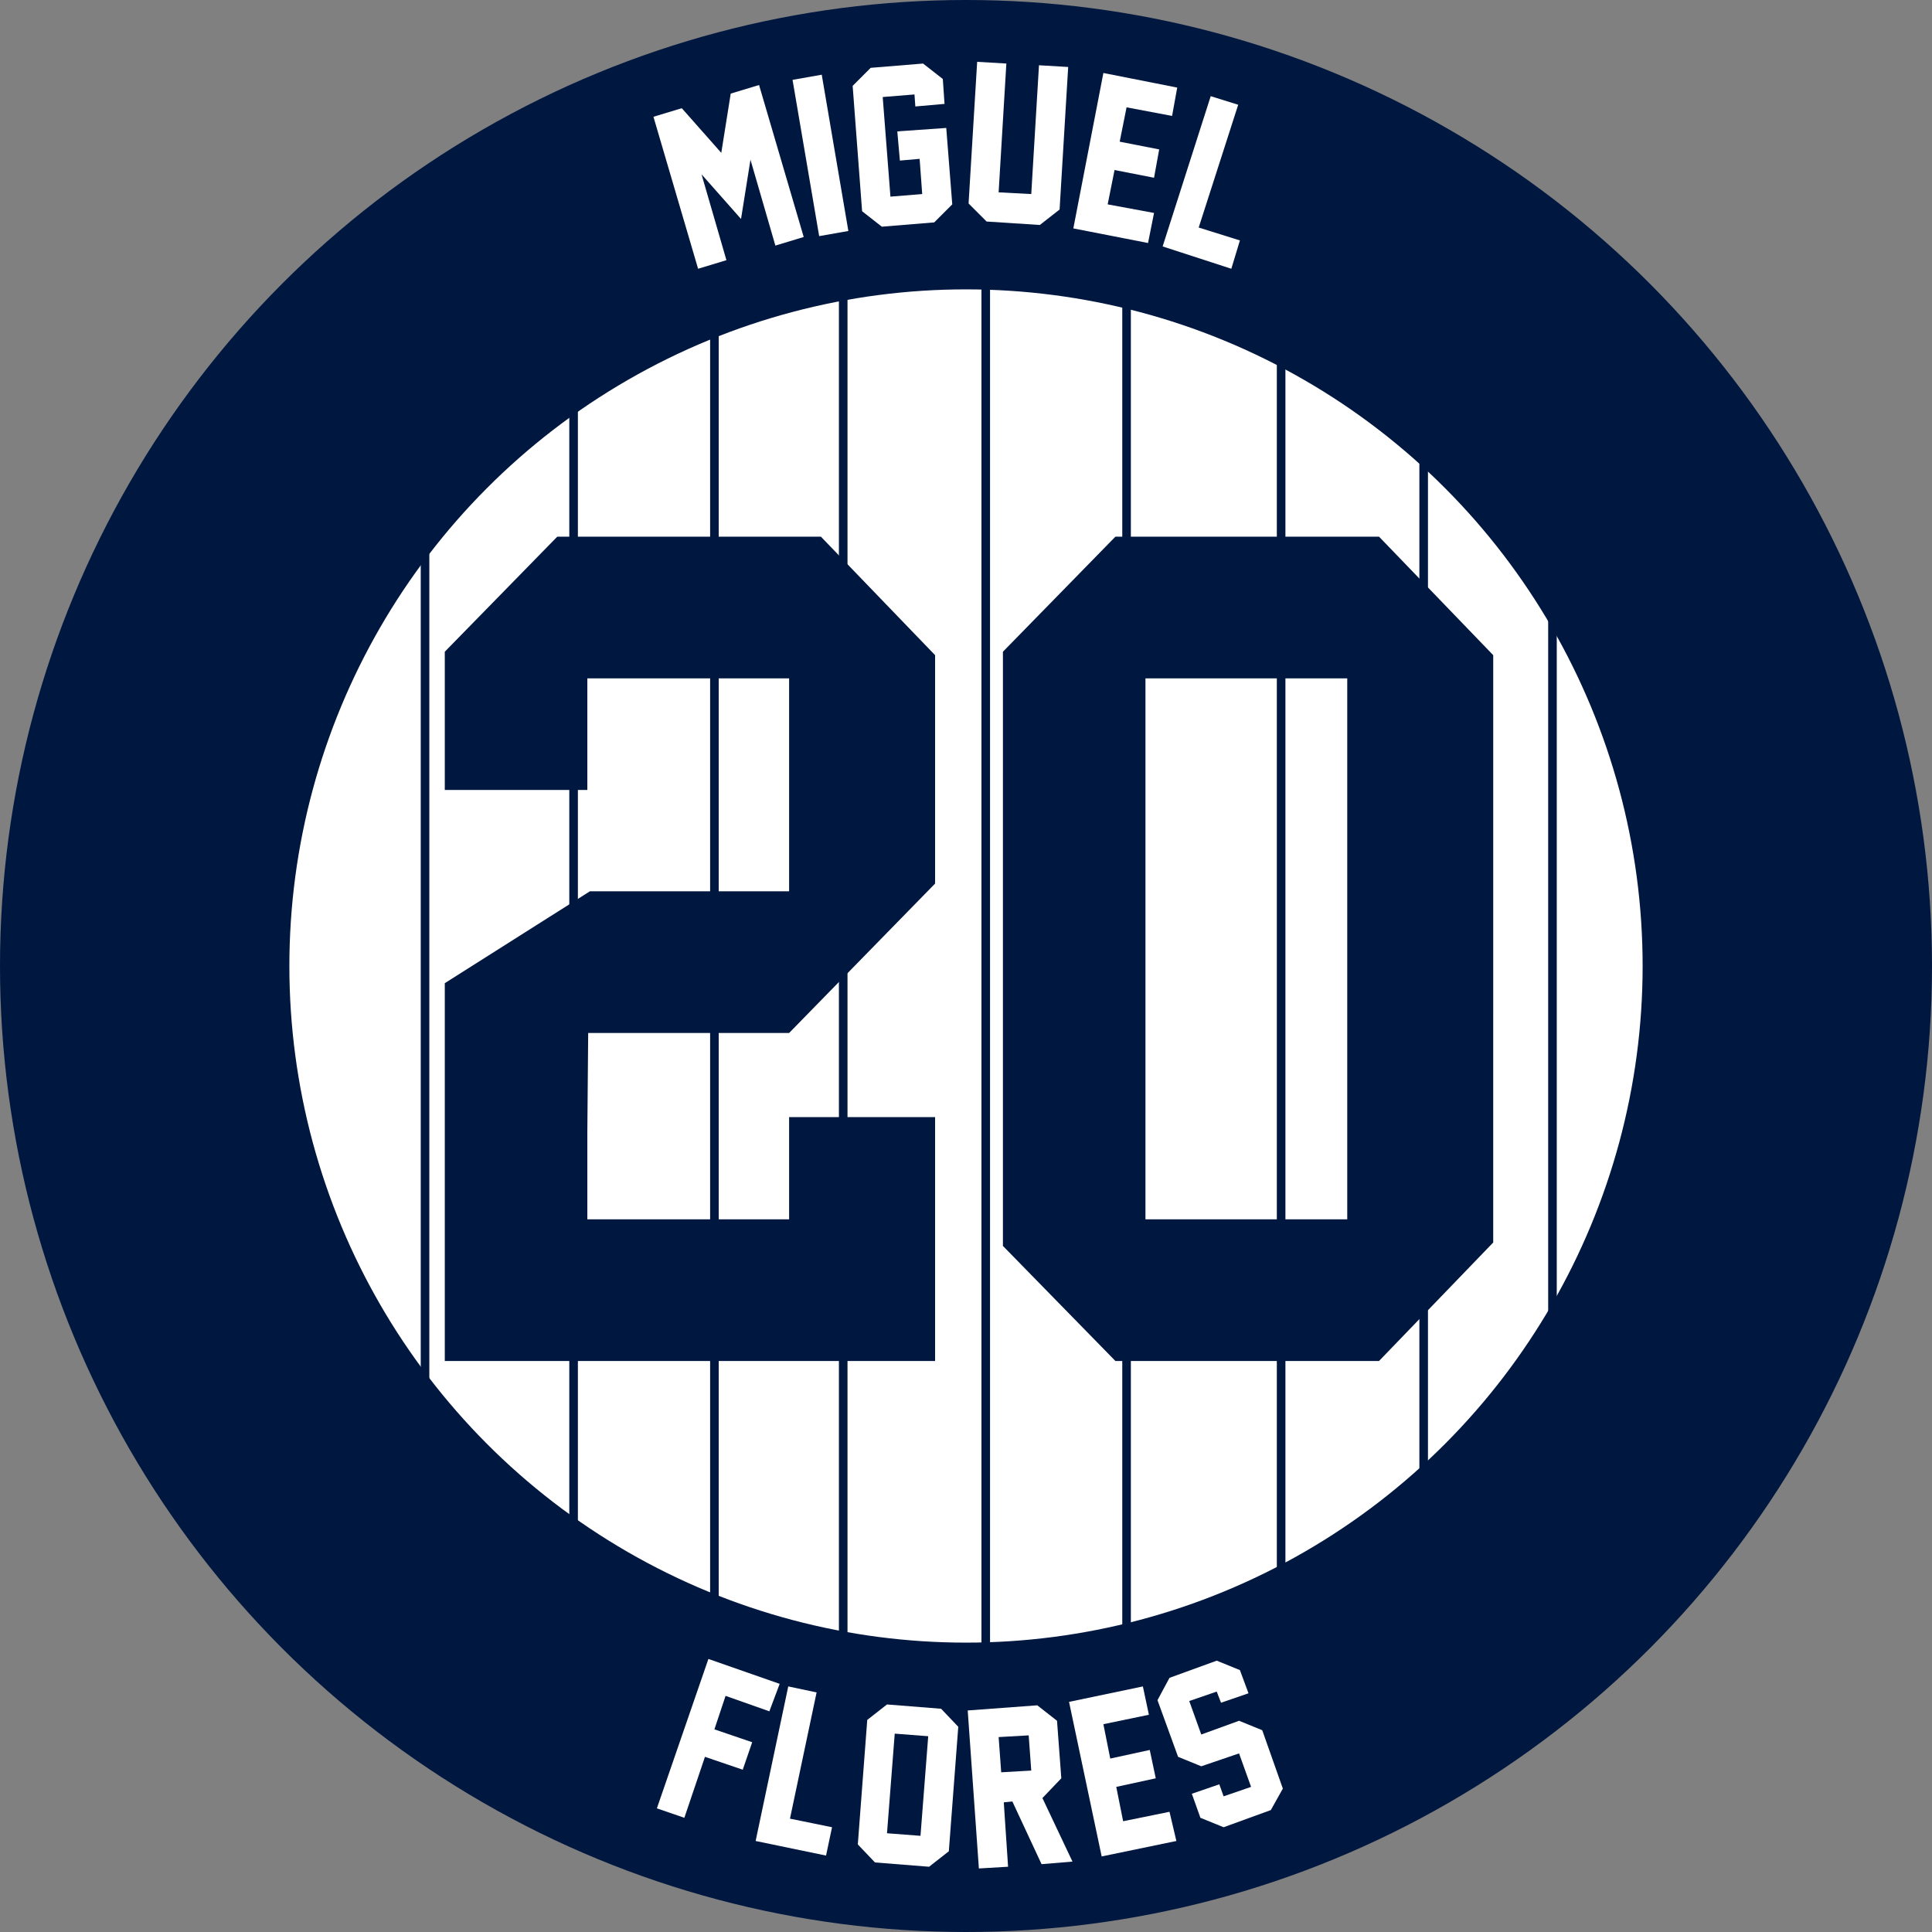<?xml version="1.0" encoding="utf-8"?>
<!-- Generator: Adobe Illustrator 24.0.0, SVG Export Plug-In . SVG Version: 6.00 Build 0)  -->
<svg version="1.1" xmlns="http://www.w3.org/2000/svg" xmlns:xlink="http://www.w3.org/1999/xlink" x="0px" y="0px"
	 viewBox="0 0 225 225" style="enable-background:new 0 0 225 225;" xml:space="preserve">
<rect x="0" y="0" width="225" height="225" fill="#808080" stroke="none"/>
<style type="text/css">
	.st0{fill:#001740;}
	.st1{fill:#FFFFFF;}
	.st2{fill:none;stroke:#001740;stroke-miterlimit:10;}
</style>
<g id="Capa_1">
	<g id="Capa_2_1_">
		<circle class="st0" cx="112.5" cy="112.5" r="112.5"/>
	</g>
	<g id="Capa_3">
		<circle class="st1" cx="112.5" cy="112.5" r="78.8"/>
	</g>
	<g id="Capa_4">
		<line class="st2" x1="49.5" y1="57" x2="49.5" y2="181.5"/>
		<line class="st2" x1="66.8" y1="33.8" x2="66.8" y2="183.8"/>
		<line class="st2" x1="83.2" y1="37.5" x2="83.2" y2="187.5"/>
		<line class="st2" x1="98.2" y1="18" x2="98.2" y2="198"/>
		<line class="st2" x1="114.8" y1="19.5" x2="114.8" y2="199.5"/>
		<line class="st2" x1="131.2" y1="19.5" x2="131.2" y2="199.5"/>
		<line class="st2" x1="149.2" y1="40.5" x2="149.2" y2="190.5"/>
		<line class="st2" x1="165.8" y1="34.5" x2="165.8" y2="184.5"/>
		<line class="st2" x1="180.8" y1="57" x2="180.8" y2="181.5"/>
	</g>
	<g id="Capa_6">
	</g>
	<polygon class="st0" points="95.6,62.5 64.9,62.5 51.8,75.9 51.8,92 68.4,92 68.4,91.7 68.4,91 68.4,79 91.9,79 91.9,103.8 
		68.7,103.8 51.8,114.5 51.8,129 51.8,131.9 51.8,145.1 51.8,158.5 64.9,158.5 69.7,158.5 82.4,158.5 89,158.5 95.6,158.5 
		108.9,158.5 108.9,144.7 108.9,138.6 108.9,130.1 91.9,130.1 91.9,142 89,142 69.7,142 68.4,142 68.4,131.9 68.5,120.3 68.7,120.3 
		74.7,120.3 91.9,120.3 108.9,102.9 108.9,96.8 108.9,76.3 	"/>
	<path class="st0" d="M160.6,62.5h-30.7l-13.1,13.4v13.9V92v11.7V129v7.3v8.8l13.1,13.4h4.8H154h6.6l13.3-13.8V118v-3.5v-8v-9.7
		V76.3L160.6,62.5z M156.9,98.5v5.3v16.5v5.2V142H154h-19.3h-1.3v-5.7V130v-0.7V129v-3.5V120v-16.2v-5.3v-6.8V91V79h23.5V98.5z"/>
</g>
<g id="Miguel_Flores">
	<g>
		<path class="st1" d="M89.6,199.3l-5.1-1.8l-1.3,3.9l4.4,1.5l-1.1,3.2l-4.4-1.5l-2.4,7.1l-3.2-1.1l6-17.4l8.3,2.9L89.6,199.3z"/>
		<path class="st1" d="M96.2,216.1l-8.2-1.7l3.8-18l3.3,0.7L92,211.8l4.9,1L96.2,216.1z"/>
		<path class="st1" d="M110.5,215.6l-2.3,1.8l-6.3-0.5l-2-2.1l1.1-14.5l2.3-1.8l6.3,0.5l2,2.1L110.5,215.6z M107.2,213.8l0.9-11.6
			l-3.9-0.3l-0.9,11.6L107.2,213.8z"/>
		<path class="st1" d="M124.9,216.8l-3.6,0.3l-3.4-7.3l-1,0.1l0.5,7.5l-3.4,0.2l-1.3-18.4l8.1-0.6l2.3,1.8l0.5,6.7l-2.2,2.3
			L124.9,216.8z M116.6,206.4l3.5-0.2l-0.3-4.1l-3.5,0.2L116.6,206.4z"/>
		<path class="st1" d="M137,214.4l-8.7,1.8l-3.8-18l8.6-1.8l0.7,3.3l-5.3,1.1l0.8,4l4.6-1l0.7,3.3l-4.6,1l0.8,4l5.4-1.1L137,214.4z"
			/>
		<path class="st1" d="M149.4,208.3l-1.4,2.5l-5.5,2l-2.7-1.1l-1-2.8l3.2-1.1l0.5,1.4l3.2-1.1l-1.4-3.9l-4.4,1.5l-2.7-1.1l-2.4-6.6
			l1.4-2.6l5.5-2l2.7,1.1l1,2.7l-3.2,1.1l-0.5-1.3l-3.2,1.1l1.4,3.9l4.4-1.6l2.7,1.1L149.4,208.3z"/>
	</g>
	<g>
		<path class="st1" d="M93.6,27.6l-3.3,1l-2.9-10l-1.1,6.9l-4.6-5.2l2.9,10l-3.3,1l-5.2-17.7l3.3-1l4.6,5.2l1.1-6.9l3.3-1L93.6,27.6
			z"/>
		<path class="st1" d="M98.8,26.9l-3.4,0.6L92.3,9.3l3.4-0.6L98.8,26.9z"/>
		<path class="st1" d="M110.9,23.8l-2.1,2.1l-6.1,0.5l-2.3-1.8L99.3,10l2.1-2.1l6.1-0.5l2.3,1.8l0.2,2.9l-3.4,0.3l-0.1-1.4l-3.7,0.3
			l0.9,11.6l3.7-0.3l-0.3-4.1l-2.3,0.2l-0.3-3.4l5.7-0.4L110.9,23.8z"/>
		<path class="st1" d="M123.4,24.4l-2.3,1.8l-6.2-0.4l-2.1-2.1l1-16.5l3.4,0.2l-0.9,15l3.8,0.2l0.9-15l3.4,0.2L123.4,24.4z"/>
		<path class="st1" d="M133.7,28.3l-8.7-1.7l3.5-18.1l8.6,1.7l-0.6,3.3l-5.3-1l-0.8,4l4.6,0.9l-0.6,3.3l-4.6-0.9l-0.8,4l5.4,1
			L133.7,28.3z"/>
		<path class="st1" d="M143.4,31.3l-8-2.6l5.6-17.5l3.2,1l-4.6,14.3l4.8,1.5L143.4,31.3z"/>
	</g>
</g>
</svg>
